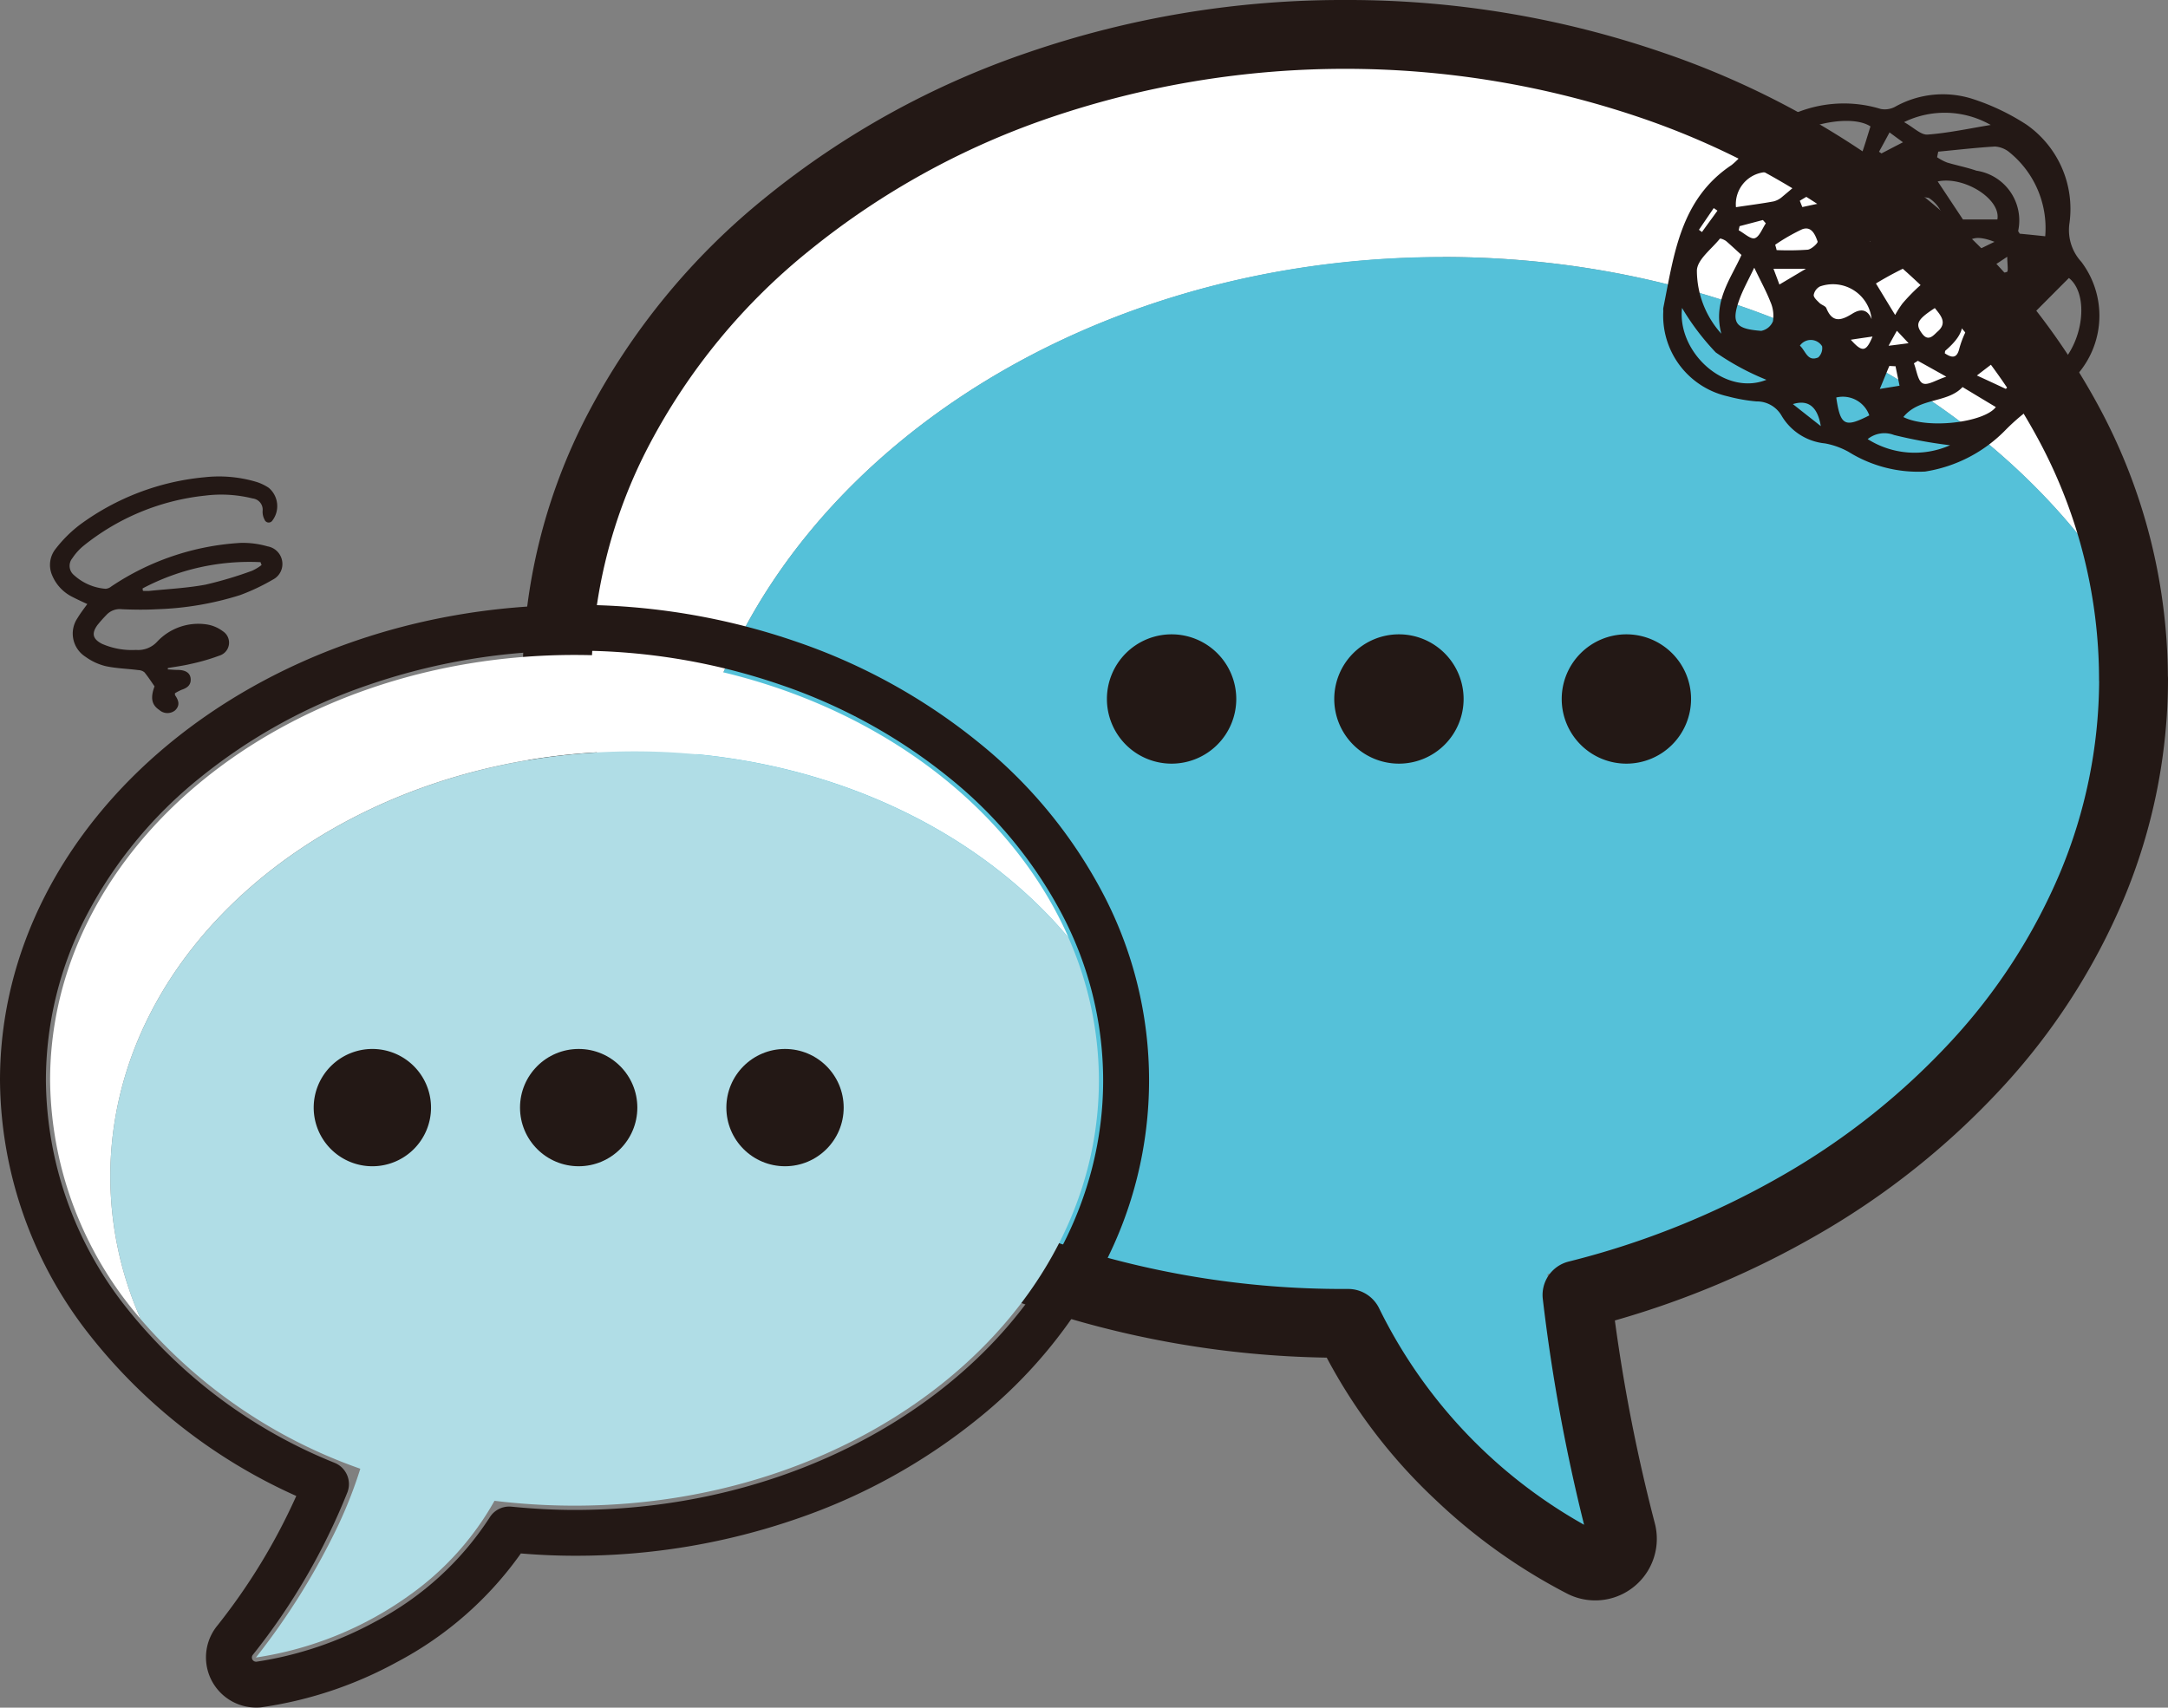 <svg xmlns="http://www.w3.org/2000/svg" width="94.467" height="74.426" viewBox="0 0 94.467 74.426"><rect x="0" y="0" width="94.467" height="74.426" fill="#808080" stroke="none"/><g transform="translate(1 1.5)"><path d="M82.225,12.141c11.882,0,22.3,5.073,28.155,12.691C107.155,12.71,93.873,3.63,77.967,3.63,59.651,3.63,44.8,15.679,44.8,30.535a23.192,23.192,0,0,0,5.012,14.22,22.029,22.029,0,0,1-.753-5.7c0-14.862,14.851-26.905,33.167-26.905Z" transform="translate(-20.356 -2.441)" fill="#fff"/><path d="M81.349,64.18c.3,0,.6-.011.9-.017a21.8,21.8,0,0,0,10,10.592,78.881,78.881,0,0,1-2.087-11.541c14.041-3.131,24.355-13.556,24.355-25.94a22.061,22.061,0,0,0-.753-5.7C107.908,23.953,97.489,18.88,85.607,18.88c-18.316,0-33.167,12.049-33.167,26.905a22.061,22.061,0,0,0,.753,5.7C59.048,59.107,69.467,64.18,81.349,64.18Z" transform="translate(-23.732 -9.18)" fill="#55c1d9"/><path d="M77.045,0A42.179,42.179,0,0,1,90.891,2.294a37.027,37.027,0,0,1,11.377,6.282,29.986,29.986,0,0,1,7.75,9.4,25.034,25.034,0,0,1,2.871,11.478q.006.066.006.134a24.879,24.879,0,0,1-1.932,9.6,28.234,28.234,0,0,1-5.329,8.247,33.977,33.977,0,0,1-8.031,6.39,39.031,39.031,0,0,1-8.81,3.725,74.535,74.535,0,0,0,1.736,8.82,2.684,2.684,0,0,1-3.787,3.1,24.88,24.88,0,0,1-5.759-4.1,23.656,23.656,0,0,1-4.745-6.2A42.06,42.06,0,0,1,63.2,56.883,37.027,37.027,0,0,1,51.822,50.6a29.986,29.986,0,0,1-7.75-9.4,24.915,24.915,0,0,1,0-23.225,29.986,29.986,0,0,1,7.75-9.4A37.027,37.027,0,0,1,63.2,2.294,42.179,42.179,0,0,1,77.045,0Zm32.85,29.714q-.005-.062-.005-.126a22.056,22.056,0,0,0-2.535-10.232,27.007,27.007,0,0,0-6.986-8.458,34.038,34.038,0,0,0-10.46-5.77,39.94,39.94,0,0,0-25.728,0,34.038,34.038,0,0,0-10.46,5.77,27.006,27.006,0,0,0-6.986,8.458,21.916,21.916,0,0,0,0,20.465,27.006,27.006,0,0,0,6.986,8.458,34.038,34.038,0,0,0,10.46,5.77,39.186,39.186,0,0,0,12.864,2.128h.128a1.5,1.5,0,0,1,1.359.865,21.841,21.841,0,0,0,8.92,9.412,78.419,78.419,0,0,1-1.8-9.849,1.5,1.5,0,0,1,1.124-1.621A36.3,36.3,0,0,0,96.1,51.226a30.982,30.982,0,0,0,7.325-5.823,25.245,25.245,0,0,0,4.768-7.37A21.9,21.9,0,0,0,109.894,29.714Z" transform="translate(-19.428 -1.5)" fill="#231815"/><path d="M28.591,54.157c7.863,0,14.795,3.22,18.908,8.126C44.351,55.1,35.9,49.96,25.968,49.96,13.35,49.96,3.12,58.259,3.12,68.5A16.122,16.122,0,0,0,7.071,78.908,15.359,15.359,0,0,1,5.743,72.7C5.743,62.456,15.973,54.157,28.591,54.157Z" transform="translate(-1.937 -22.915)" fill="#fff"/><path d="M49.576,65.616C45.463,60.71,38.531,57.49,30.668,57.49c-12.618,0-22.848,8.3-22.848,18.54a15.452,15.452,0,0,0,1.328,6.212,22.428,22.428,0,0,0,9.566,6.513,19.18,19.18,0,0,1-.993,2.528,30.521,30.521,0,0,1-3.555,5.7,15.351,15.351,0,0,0,6.7-2.723,12.609,12.609,0,0,0,3.695-4.108,28.626,28.626,0,0,0,3.488.212c12.618,0,22.848-8.3,22.848-18.54A15.38,15.38,0,0,0,49.57,65.61Z" transform="translate(-4.014 -26.243)" fill="#b0dde6"/><path d="M25.037,46.84a29.377,29.377,0,0,1,9.673,1.608,25.832,25.832,0,0,1,7.946,4.4,20.984,20.984,0,0,1,5.41,6.584,17.5,17.5,0,0,1,0,16.258,20.979,20.979,0,0,1-5.408,6.584,25.824,25.824,0,0,1-7.945,4.4,29.387,29.387,0,0,1-9.675,1.608c-.749,0-1.52-.032-2.342-.1a15.422,15.422,0,0,1-5.386,4.726,17.413,17.413,0,0,1-5.833,1.966,1.731,1.731,0,0,1-.319.024,2.186,2.186,0,0,1-1.688-3.571,26.49,26.49,0,0,0,3.44-5.65,23.856,23.856,0,0,1-9.035-7.055A18.122,18.122,0,0,1,0,67.563c0-11.4,11.174-20.672,24.93-20.717A1,1,0,0,1,25.037,46.84Zm0,39.446c12.7,0,23.031-8.4,23.031-18.723a15.589,15.589,0,0,0-1.78-7.212,19,19,0,0,0-4.9-5.956,23.84,23.84,0,0,0-7.334-4.059,27.367,27.367,0,0,0-8.918-1.5,1,1,0,0,1-.1.005,27.385,27.385,0,0,0-9.016,1.5A23.844,23.844,0,0,0,8.682,54.4a19,19,0,0,0-4.9,5.954A15.578,15.578,0,0,0,2,67.563a16.14,16.14,0,0,0,3.462,9.85,22.112,22.112,0,0,0,9.126,6.823,1,1,0,0,1,.551,1.279A28.057,28.057,0,0,1,11.017,92.6a.184.184,0,0,0-.022.2l0,0a.182.182,0,0,0,.16.1l.023,0a15.693,15.693,0,0,0,5.174-1.745,13.3,13.3,0,0,0,4.992-4.552,1,1,0,0,1,.94-.46C23.273,86.24,24.173,86.286,25.037,86.286Z" transform="translate(-1 -21.978)" fill="#231815"/><path d="M91.267,51.168a2.818,2.818,0,1,1-2.818-2.818A2.818,2.818,0,0,1,91.267,51.168Z" transform="translate(-38.399 -22.204)" fill="#231815"/><path d="M109.017,51.168A2.818,2.818,0,1,1,106.2,48.35,2.818,2.818,0,0,1,109.017,51.168Z" transform="translate(-46.243 -22.204)" fill="#231815"/><path d="M126.777,51.168a2.818,2.818,0,1,1-2.818-2.818A2.818,2.818,0,0,1,126.777,51.168Z" transform="translate(-54.092 -22.204)" fill="#231815"/><path d="M28.812,83.286a2.556,2.556,0,1,1-2.556-2.556A2.556,2.556,0,0,1,28.812,83.286Z" transform="translate(-11.031 -36.513)" fill="#231815"/><circle cx="2.556" cy="2.556" r="2.556" transform="translate(21.659 44.217)" fill="#231815"/><circle cx="2.556" cy="2.556" r="2.556" transform="translate(30.65 44.217)" fill="#231815"/><path d="M129.068,15.6a.746.746,0,0,1,0-.112c.469-2.327.737-4.749,2.98-6.239a3.733,3.733,0,0,0,.614-.642,5.5,5.5,0,0,1,5.882-1.8.949.949,0,0,0,.614-.089,4.252,4.252,0,0,1,3.449-.329A9.861,9.861,0,0,1,144.9,7.493a4.483,4.483,0,0,1,1.87,4.275,2.048,2.048,0,0,0,.513,1.7,3.893,3.893,0,0,1-1.256,5.776,9.07,9.07,0,0,0-2.015,1.524,6.232,6.232,0,0,1-3.538,1.842,5.737,5.737,0,0,1-3.332-.859,3.335,3.335,0,0,0-1.027-.368,2.477,2.477,0,0,1-1.9-1.222,1.24,1.24,0,0,0-1.088-.608,7.3,7.3,0,0,1-1.256-.223,3.6,3.6,0,0,1-2.8-3.739ZM141.05,8.665c-.017.084-.033.162-.05.246a2.277,2.277,0,0,0,.43.229c.424.128.865.212,1.284.357a2.192,2.192,0,0,1,1.819,2.623c0,.028.033.061.067.123.357.033.737.073,1.111.112a4.254,4.254,0,0,0-1.624-3.711,1.125,1.125,0,0,0-.569-.2c-.82.05-1.641.145-2.461.223Zm4.8,9.672c1.445-.809,1.9-3.36.893-4.163-.6.6-1.183,1.189-1.78,1.786a2.743,2.743,0,0,1,.887,2.377Zm-12.1-9.649a3.745,3.745,0,0,1,3.069.391.545.545,0,0,0,.871-.251c.151-.413.273-.837.407-1.261-.965-.625-3.572.05-4.342,1.122ZM131.6,16.612c-.379-1.429.407-2.389.876-3.443-.229-.206-.441-.407-.664-.6-.078-.061-.257-.134-.279-.106-.363.452-.977.9-1,1.378a4.128,4.128,0,0,0,1.066,2.763Zm6.719-5.843a12.379,12.379,0,0,1,1.7,1.4,1.409,1.409,0,0,0,1.021.614,1.463,1.463,0,0,0-.407-2.1A5.722,5.722,0,0,0,138.321,10.769Zm3.789,8.159c-.664.714-1.886.446-2.578,1.306,1.072.541,3.527.234,4.029-.435C143.109,19.531,142.657,19.257,142.11,18.928Zm-6.468-9.487a4.449,4.449,0,0,0-2.165.123,1.4,1.4,0,0,0-1.239,1.524c.547-.084,1.094-.151,1.635-.251a.9.9,0,0,0,.379-.2c.452-.374.893-.765,1.4-1.194Zm-2.612,4.292c-.246.519-.491.949-.653,1.406-.374,1.044-.106,1.256.96,1.339a.693.693,0,0,0,.513-.419,1.5,1.5,0,0,0-.112-.848c-.179-.458-.419-.893-.7-1.479Zm-3.142,1.747c-.218,1.914,1.858,3.856,3.678,3.131a11.213,11.213,0,0,1-2.21-1.194,10.865,10.865,0,0,1-1.468-1.937Zm11.167-1.574c-.033-.106-.061-.206-.095-.313-.307-.033-.659-.173-.915-.073a15.043,15.043,0,0,0-1.708.893c.223.363.5.826.837,1.373a4.5,4.5,0,0,1,.318-.5,8.11,8.11,0,0,1,.714-.737c.268-.234.569-.43.854-.642Zm2.573-2.283c.162-.887-1.445-1.9-2.6-1.658.368.553.737,1.111,1.1,1.658Zm-5.48,4.342a1.694,1.694,0,0,0-2.249-1.423.525.525,0,0,0-.273.368c-.011.112.145.246.251.352.089.089.262.128.3.229.268.664.664.53,1.138.234.324-.2.642-.223.832.24Zm1.418-8.583c.419.234.731.564,1.021.541.9-.067,1.8-.262,2.751-.419a4.046,4.046,0,0,0-3.778-.123Zm2,14.081a20.233,20.233,0,0,1-2.439-.446,1.161,1.161,0,0,0-1.15.179A3.828,3.828,0,0,0,141.569,21.462Zm.089-7.266a.559.559,0,0,0-.033.882c.72.932.642,1.479-.257,2.26-.022.017-.017.067-.028.117.3.2.525.24.631-.2a4.31,4.31,0,0,1,.268-.72,1.78,1.78,0,0,0-.58-2.333Zm-7.707-1.468c.022.078.045.151.061.229a12.1,12.1,0,0,0,1.351-.017c.167-.017.458-.29.435-.357-.106-.3-.268-.692-.681-.53a8.392,8.392,0,0,0-1.166.67Zm4.1,7.434a1.222,1.222,0,0,0-1.44-.781C136.786,20.625,136.987,20.7,138.048,20.161Zm-3.03-9.354c.039.089.073.184.112.273.575-.123,1.15-.246,1.724-.374.022-.067.05-.134.073-.2-.19-.145-.441-.446-.564-.4A10.3,10.3,0,0,0,135.017,10.808Zm8.974,8.2c.056-.05.112-.1.162-.151-.1-.407-.2-.815-.307-1.289-.385.3-.67.513-1.111.854C143.227,18.649,143.612,18.828,143.991,19.006Zm-3.086-3.527c-.781.508-.871.7-.553,1.122.279.374.513.039.675-.1.43-.374.134-.7-.123-1.016Zm-.742,2.3c-.056.039-.117.073-.173.112.123.307.167.765.385.871s.6-.156,1.027-.29C140.888,18.186,140.526,17.985,140.163,17.784Zm2.026-4.537c.4-.2.8-.4,1.312-.647C142.607,12.248,142.155,12.437,142.189,13.247Zm-7.473,6.424c.435.346.77.608,1.217.96Q135.72,19.358,134.716,19.67Zm3.466-8c-.05.385-.078.631-.117.921.441-.045.792-.078,1.144-.112.011-.05.028-.1.039-.151-.324-.2-.647-.4-1.072-.659Zm-3.159,5.453c.257.24.329.714.8.513a.556.556,0,0,0,.167-.486A.579.579,0,0,0,135.023,17.12Zm-1.485-5.33-.128-.145-1.016.268c-.011.061-.028.117-.039.179.24.128.519.4.7.346C133.259,12.376,133.382,12.019,133.538,11.79Zm5.653,6.228c-.089,0-.184-.011-.273-.011-.117.279-.229.558-.413,1,.4-.067.625-.1.859-.14-.056-.279-.117-.564-.173-.843Zm-3.907-4.247h-1.412c.095.251.173.458.257.686C134.5,14.24,134.816,14.05,135.285,13.771Zm7.752.145c.017.061.028.123.045.19a5.106,5.106,0,0,0,.965-.2c.067-.022.011-.368.011-.659C143.64,13.526,143.338,13.721,143.037,13.916Zm-4.108-6.089c-.167.313-.312.58-.458.843l.106.073c.29-.151.575-.3.938-.486-.212-.156-.368-.268-.592-.435Zm4.325,7.071c-.033.045-.061.095-.095.14.145.117.3.335.441.335.3,0,.625-.089.525-.564-.307.028-.592.061-.876.089Zm1.736,3.449a1.366,1.366,0,0,0-.586-1.585C144.583,17.248,144.761,17.728,144.99,18.348Zm-6.8-1.624c-.352.05-.625.089-.949.14C137.741,17.427,137.908,17.4,138.187,16.724Zm1.568.29c-.24-.257-.374-.4-.508-.541-.106.184-.207.368-.363.653.329-.039.5-.061.876-.112Zm-9.13-4.939.128.095c.223-.313.452-.619.675-.932l-.162-.112-.647.949Z" transform="translate(-57.594 -3.558)" fill="#231815"/><path d="M8.244,44.432c.145.006.285.022.43.022.335,0,.541.123.569.363.033.285-.14.419-.385.5a2.111,2.111,0,0,0-.3.156c.006.056,0,.078.011.089.151.218.223.435,0,.653a.531.531,0,0,1-.692-.017c-.335-.223-.391-.53-.206-1.027-.151-.218-.285-.424-.441-.614a.439.439,0,0,0-.262-.095c-.48-.061-.965-.073-1.429-.173a2.511,2.511,0,0,1-.876-.407,1.2,1.2,0,0,1-.346-1.691c.123-.206.273-.4.424-.608-.218-.1-.435-.2-.642-.307a1.84,1.84,0,0,1-.893-.954,1.124,1.124,0,0,1,.151-1.139A5.691,5.691,0,0,1,4.41,38.132a10.85,10.85,0,0,1,5.453-2.076,5.692,5.692,0,0,1,2.232.2,2.09,2.09,0,0,1,.553.262,1.044,1.044,0,0,1,.156,1.429.192.192,0,0,1-.34-.045.71.71,0,0,1-.084-.374.492.492,0,0,0-.435-.547,5.666,5.666,0,0,0-2.076-.123,10.13,10.13,0,0,0-5.3,2.193,2.445,2.445,0,0,0-.48.536.521.521,0,0,0,.067.731,2.309,2.309,0,0,0,1.378.6.437.437,0,0,0,.251-.1,11.278,11.278,0,0,1,5.631-1.9,3.88,3.88,0,0,1,1.178.151.777.777,0,0,1,.636.631.764.764,0,0,1-.407.82,9.028,9.028,0,0,1-1.429.675,13.415,13.415,0,0,1-3.611.614c-.508.028-1.021.022-1.529,0a.793.793,0,0,0-.692.262,5.651,5.651,0,0,0-.385.435c-.257.363-.2.6.2.809a3.247,3.247,0,0,0,1.49.268,1.124,1.124,0,0,0,.921-.363,2.458,2.458,0,0,1,2.126-.753,1.564,1.564,0,0,1,.731.3A.591.591,0,0,1,10.5,43.83a8.888,8.888,0,0,1-1.25.363c-.329.078-.664.123-1,.179v.067ZM7.15,40.911a.629.629,0,0,0,.017.1c.089,0,.179.006.268,0,.82-.084,1.646-.123,2.456-.273a17.013,17.013,0,0,0,2.015-.6,1.991,1.991,0,0,0,.43-.257.8.8,0,0,1-.045-.123,9.94,9.94,0,0,0-5.14,1.144Z" transform="translate(-1.937 -16.757)" fill="#231815"/></g></svg>